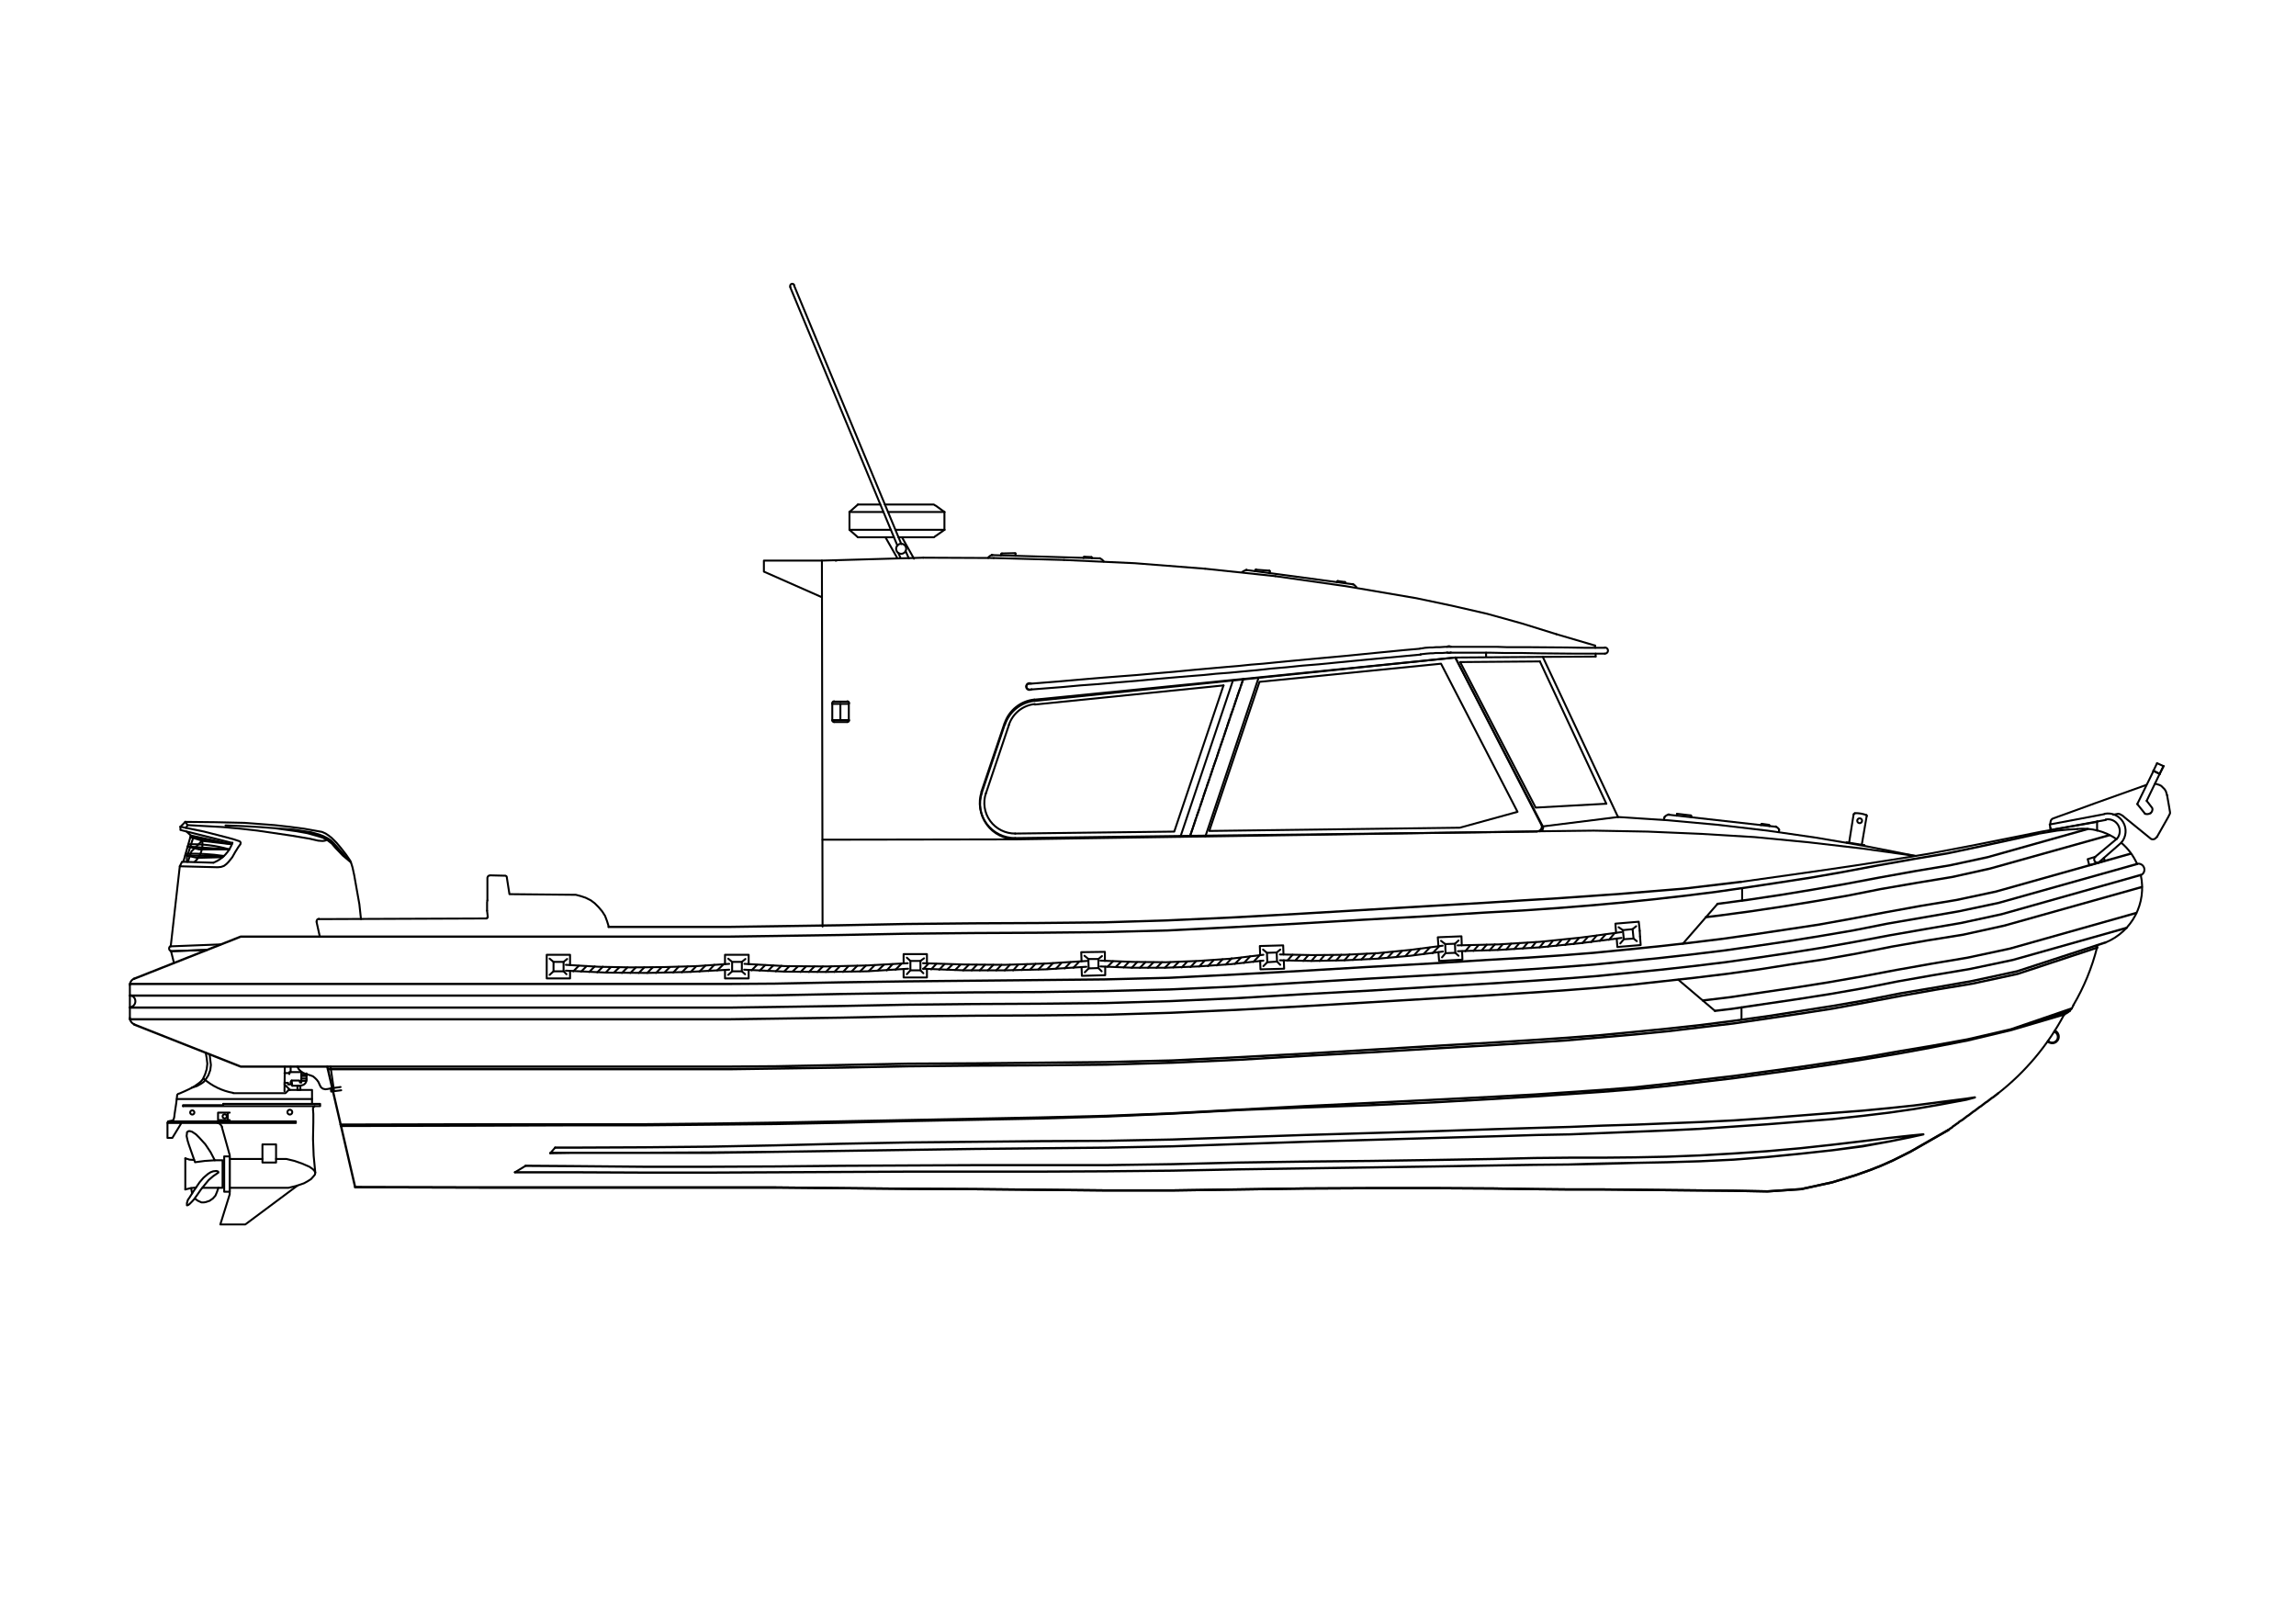 <!--?xml version="1.0" encoding="UTF-8"?-->
<svg viewBox="0 0 850 600" version="1.1" xmlns="http://www.w3.org/2000/svg">
  <defs>
    <style>
      .cls-1 {
        stroke-width: .72px;
      }

      .cls-1, .cls-2 {
        fill: none;
        stroke: #000;
        stroke-linecap: round;
        stroke-linejoin: round;
      }

      .cls-2 {
        stroke-width: .84px;
      }
    </style>
  </defs>
  <!-- Generator: Adobe Illustrator 28.6.0, SVG Export Plug-In . SVG Version: 1.2.0 Build 709)  -->
  <g>
    <g id="Layer_1">
      <g>
        <polyline points="131.48 439.5 177.44 439.62 211.4 439.62 238.16 439.62 262.76 439.62 287.36 439.62 311.84 439.86 336.2 440.1 360.56 440.22 385.04 440.46 409.52 440.7 434 440.7 458.36 440.34 482.84 439.98 507.44 439.86 531.68 439.86 552.92 439.98 568.52 440.22 581.12 440.34 593.6 440.34 605.72 440.46 617.36 440.58 629.36 440.7 641.84 440.82 654.32 441.06 666.8 440.22 678.32 437.7 686.96 435.06 692.36 433.14 696.32 431.58 700.64 429.66 707.36 426.3 721.4 418.26" class="cls-2"></polyline>
        <polyline points="712.04 419.94 707.12 420.42 699.44 421.26 689.6 422.46 678.44 423.78 666.32 425.1 654.2 426.18 641.84 427.02 629.36 427.74 617 428.22 605.12 428.46 592.88 428.58 580.64 428.58 568.16 428.7 552.92 429.06 531.68 429.42 507.56 429.78 483.08 430.02 458.6 430.38 434 430.98 409.4 431.34 385.04 431.34 360.56 431.34 336.08 431.46 311.84 431.58 287.48 431.82 262.88 431.94 238.28 431.94 211.52 431.7 194.6 431.58 211.52 431.7 238.28 431.94 262.88 431.94 287.48 431.82 311.84 431.58 336.08 431.46 360.56 431.34 385.04 431.34 409.4 431.34 434 430.98 458.6 430.38 483.08 430.02 507.56 429.78 531.68 429.42 552.92 429.06 568.16 428.7 580.64 428.58 592.88 428.58 605.12 428.46 617 428.22 629.36 427.74 641.84 427.02 654.2 426.18 666.32 425.1 678.44 423.78 689.6 422.46 699.44 421.26 707.12 420.42 712.04 419.94 707.12 421.02 699.44 422.58 689.6 424.38 678.44 425.82 666.32 427.14 654.2 428.34 641.84 429.3 629.48 429.9 617.36 430.26 605.36 430.5 593.12 430.86 580.76 431.1 568.28 431.22 552.92 431.46 531.68 431.82 507.56 432.18 483.08 432.54 458.6 432.9 434 433.38 409.4 433.62 385.04 433.74 360.44 433.74 336.08 433.74 311.84 433.86 287.72 433.98 263.24 434.1 238.52 434.1 211.64 433.98 190.76 433.98 211.64 433.98 238.52 434.1 263.24 434.1 287.72 433.98 311.84 433.86 336.08 433.74 360.44 433.74 385.04 433.74 409.4 433.62 434 433.38 458.6 432.9 483.08 432.54 507.56 432.18 531.68 431.82 552.92 431.46 568.28 431.22 580.76 431.1 593.12 430.86 605.36 430.5 617.36 430.26 629.48 429.9 641.84 429.3 654.2 428.34 666.32 427.14 678.44 425.82 689.6 424.38 699.44 422.58 707.12 421.02 712.04 419.94 707.12 421.02 699.44 422.58 689.6 424.26 678.44 425.82 666.32 427.14 654.08 428.34 641.84 429.3 629.48 429.9 617.36 430.26 605.24 430.5 592.88 430.74 580.64 431.1 568.16 431.22 552.92 431.46 531.68 431.82 507.56 432.18 483.2 432.54 458.6 432.9 434 433.38 409.4 433.62 384.92 433.74 360.56 433.74 336.2 433.74 311.96 433.86 287.72 433.98 263.24 434.1 238.52 434.1 211.52 433.98 190.64 433.98 211.52 433.98 238.52 434.1 263.24 434.1 287.72 433.98 311.96 433.86 336.2 433.74 360.56 433.74 384.92 433.74 409.4 433.62 434 433.38 458.6 432.9 483.2 432.54 507.56 432.18 531.68 431.82 552.92 431.46 568.16 431.22 580.64 431.1 592.88 430.74 605.24 430.5 617.36 430.26 629.48 429.9 641.84 429.3 654.08 428.34 666.32 427.14 678.44 425.82 689.6 424.26 699.44 422.58 707.12 421.02 712.04 419.94" class="cls-2"></polyline>
        <polyline points="731.12 406.26 728 406.74 717.68 408.06 708.56 409.26 699.44 410.22 689.48 411.18 678.44 412.02 666.32 412.98 654.08 413.94 641.84 414.78 629.6 415.38 617.48 415.86 605.6 416.34 593.48 416.7 581.36 417.18 568.88 417.54 553.28 418.02 531.92 418.74 507.44 419.46 482.96 420.18 458.36 421.02 433.88 421.86 409.52 422.34 385.16 422.46 360.8 422.7 336.2 422.94 311.48 423.42 287 424.02 262.76 424.5 238.16 424.74 211.4 424.86 205.52 424.86 211.4 424.86 238.16 424.74 262.76 424.5 287 424.02 311.48 423.42 336.2 422.94 360.8 422.7 385.16 422.46 409.52 422.34 433.88 421.86 458.36 421.02 482.96 420.18 507.44 419.46 531.92 418.74 553.28 418.02 568.88 417.54 581.36 417.18 593.48 416.7 605.6 416.34 617.48 415.86 629.6 415.38 641.84 414.78 654.08 413.94 666.32 412.98 678.44 412.02 689.48 411.18 699.44 410.22 708.56 409.26 717.68 408.06 728 406.74 731.12 406.26 728 407.1 717.68 409.02 708.56 410.58 699.44 411.9 689.48 413.1 678.44 414.3 666.32 415.26 654.08 416.22 641.84 417.06 629.48 417.9 617.24 418.5 605.24 418.98 593.36 419.46 581.36 419.94 568.88 420.18 553.28 420.66 531.92 421.26 507.44 421.98 482.96 422.7 458.36 423.54 433.88 424.38 409.64 424.86 385.4 425.1 360.8 425.34 336.08 425.7 311.6 426.06 287.24 426.42 263 426.66 238.4 426.78 211.52 426.78 203.72 426.9 211.52 426.78 238.4 426.78 263 426.66 287.24 426.42 311.6 426.06 336.08 425.7 360.8 425.34 385.4 425.1 409.64 424.86 433.88 424.38 458.36 423.54 482.96 422.7 507.44 421.98 531.92 421.26 553.28 420.66 568.88 420.18 581.36 419.94 593.36 419.46 605.24 418.98 617.24 418.5 629.48 417.9 641.84 417.06 654.08 416.22 666.32 415.26 678.44 414.3 689.48 413.1 699.44 411.9 708.56 410.58 717.68 409.02 728 407.1 731.12 406.26 728 407.1 717.68 409.02 708.56 410.58 699.44 411.9 689.48 413.1 678.44 414.3 666.32 415.26 654.2 416.22 641.84 417.06 629.36 417.9 617 418.5 605.12 418.98 593.24 419.46 581.24 419.94 568.88 420.18 553.28 420.66 531.92 421.26 507.44 421.98 482.96 422.7 458.36 423.54 433.88 424.38 409.52 424.86 385.16 425.1 360.68 425.34 336.08 425.7 311.72 426.06 287.24 426.42 262.76 426.78 238.16 426.78 211.4 426.78 203.84 426.78 211.4 426.78 238.16 426.78 262.76 426.78 287.24 426.42 311.72 426.06 336.08 425.7 360.68 425.34 385.16 425.1 409.52 424.86 433.88 424.38 458.36 423.54 482.96 422.7 507.44 421.98 531.92 421.26 553.28 420.66 568.88 420.18 581.24 419.94 593.24 419.46 605.12 418.98 617 418.5 629.36 417.9 641.84 417.06 654.2 416.22 666.32 415.26 678.44 414.3 689.48 413.1 699.44 411.9 708.56 410.58 717.68 409.02 728 407.1 731.12 406.26" class="cls-2"></polyline>
        <polyline points="126.2 416.82 177.56 416.7 211.4 416.58 238.28 416.58 263 416.34 287.36 416.1 311.72 415.62 336.2 415.02 360.68 414.54 385.04 414.06 409.4 413.34 434 412.26 458.6 410.94 483.08 409.98 507.56 409.14 531.56 408.06 552.68 406.86 568.28 405.9 580.76 405.06 592.88 404.22 605 403.26 617.24 402.06 629.48 400.62 641.72 399.18 653.96 397.5 666.2 395.82 678.44 394.02 690.56 392.1 702.8 390.06 715.16 387.78 728.6 385.14 744.68 381.3 764.24 375.54" class="cls-2"></polyline>
        <polyline points="766.28 374.22 744.44 381.06 728.36 384.78 715.04 387.18 702.8 389.22 690.56 391.38 678.44 393.18 666.32 394.98 653.96 396.66 641.72 398.34 629.36 399.78 617.12 401.22 605.12 402.54 592.88 403.5 580.64 404.34 568.28 405.18 552.8 406.02 531.68 407.1 507.44 408.3 482.84 409.5 458.36 410.82 434 412.14 409.64 413.1 385.16 413.7 360.8 414.18 336.32 414.66 311.84 415.14 287.36 415.62 262.88 415.98 238.16 416.22 211.4 416.22 177.56 416.22 126.08 416.34 177.56 416.22 211.4 416.22 238.16 416.22 262.88 415.98 287.36 415.62 311.84 415.14 336.32 414.66 360.8 414.18 385.16 413.7 409.64 413.1 434 412.14 458.36 410.82 482.84 409.5 507.44 408.3 531.68 407.1 552.8 406.02 568.28 405.18 580.64 404.34 592.88 403.5 605.12 402.54 617.12 401.22 629.36 399.78 641.72 398.34 653.96 396.66 666.32 394.98 678.44 393.18 690.56 391.38 702.8 389.22 715.04 387.18 728.36 384.78 744.44 381.06 766.88 373.38" class="cls-2"></polyline>
        <polyline points="121.4 395.82 270.2 395.82 287.48 395.58 311.84 395.22 336.2 394.74 360.68 394.5 385.04 394.38 409.52 394.14 434.12 393.42 458.6 392.34 483.08 390.9 507.44 389.58 531.32 388.14 552.2 386.94 567.56 385.98 580.04 385.14 592.64 384.06 605.12 382.98 617.36 381.78 629.48 380.34 641.72 378.9 653.96 377.1 666.2 375.3 678.56 373.38 690.92 371.1 703.64 368.7 716.48 366.42 730.28 364.14 746.96 360.54 776.36 350.82" class="cls-2"></polyline>
        <polyline points="721.4 418.26 707.36 426.3 700.64 429.66 696.32 431.58 692.36 433.14 686.96 435.06 678.32 437.7 666.8 440.22 654.32 441.06 641.84 440.82 629.36 440.7 617.36 440.58 605.72 440.46 593.6 440.34 581.12 440.34 568.52 440.22 552.92 439.98 531.68 439.86 507.44 439.86 482.84 439.98 458.36 440.34 434 440.7 409.52 440.7 385.04 440.46 360.56 440.22 336.2 440.1 311.84 439.86 287.36 439.62 262.76 439.62 238.16 439.62 211.4 439.62 177.44 439.62 131.48 439.5 121.16 394.86" class="cls-2"></polyline>
        <polyline points="49.64 379.26 89.12 394.86 270.2 394.86 287.36 394.74 311.84 394.26 336.2 393.78 360.68 393.66 385.04 393.42 409.52 393.18 434 392.58 458.6 391.38 483.08 390.06 507.32 388.62 531.32 387.18 552.2 385.98 567.44 385.02 580.04 384.18 592.52 383.22 605 382.02 617.24 380.82 629.36 379.5 641.6 377.94 653.84 376.26 666.08 374.34 678.32 372.42 690.8 370.26 703.52 367.74 716.36 365.58 730.04 363.18 746.72 359.58 779.48 348.9" class="cls-2"></polyline>
        <polyline points="48.08 373.02 270.08 373.02 287.12 372.78 311.48 372.42 335.96 371.94 360.44 371.7 384.8 371.58 409.04 371.34 433.16 370.62 457.52 369.54 481.76 368.1 506.12 366.78 530 365.34 550.88 364.14 566 363.18 578.36 362.34 590.72 361.38 602.96 360.18 614.96 358.98 626.84 357.66 638.72 356.22 650.6 354.54 662.72 352.74 674.72 350.82 686.84 348.66 699.56 346.26 712.64 343.98 725.96 341.7 740.96 338.46 792.44 323.94" class="cls-2"></polyline>
        <polyline points="48.08 377.34 270.08 377.34 287.12 377.1 311.48 376.74 335.96 376.26 360.44 376.02 384.92 375.9 409.16 375.66 433.4 374.94 457.64 373.86 482 372.54 506.36 371.1 530.24 369.66 551.12 368.46 566.36 367.5 578.72 366.66 591.08 365.7 603.32 364.62 615.32 363.3 627.32 361.98 639.2 360.54 651.32 358.86 663.44 356.94 675.44 355.14 687.56 352.98 700.28 350.46 713.36 348.18 726.8 346.02 742.04 342.66 792.92 328.38" class="cls-2"></polyline>
        <polyline points="630.44 370.38 640.4 369.18 652.52 367.38 664.76 365.58 676.88 363.66 689.24 361.5 701.96 359.1 714.8 356.82 728.36 354.54 744.08 351.18 790.88 337.98" class="cls-2"></polyline>
        <polyline points="634.88 374.22 641 373.5 653.12 371.7 665.36 369.9 677.6 367.98 689.96 365.82 702.68 363.3 715.64 361.02 729.2 358.74 745.16 355.38 787.28 343.5" class="cls-2"></polyline>
        <polyline points="48.08 368.58 270.08 368.58 287 368.46 311.36 367.98 335.84 367.62 360.44 367.38 384.8 367.26 409.04 366.9 433.04 366.3 457.28 365.22 481.52 363.78 505.76 362.34 529.76 361.02 550.64 359.82 565.76 358.86 578 358.02 590.36 357.06 602.48 355.86 614.48 354.66 626.24 353.34 638.12 351.9 650 350.22 662.12 348.42 674 346.5 686 344.46 698.72 341.94 711.92 339.66 725.12 337.38 739.88 334.26 791.12 319.86" class="cls-2"></polyline>
        <polyline points="48.08 364.26 270.08 364.26 287 364.14 311.36 363.66 335.84 363.3 360.44 363.06 384.8 362.82 408.92 362.58 432.92 361.98 457.04 360.78 481.28 359.46 505.52 358.02 529.52 356.7 550.28 355.38 565.4 354.54 577.76 353.7 590 352.74 602.12 351.54 614 350.34 625.76 349.02 637.52 347.58 649.4 345.9 661.4 344.1 673.28 342.3 685.28 340.14 698 337.74 711.2 335.34 724.28 333.18 738.92 330.06 788.84 316.02" class="cls-2"></polyline>
        <polyline points="631.52 339.54 636.44 338.94 648.08 337.38 660.08 335.58 671.84 333.66 683.72 331.62 696.44 329.1 709.64 326.82 722.72 324.66 736.76 321.54 780.92 309.18" class="cls-2"></polyline>
        <polyline points="635.84 334.62 647.48 333.06 659.48 331.26 671.12 329.34 682.88 327.3 695.6 324.9 708.92 322.5 721.88 320.34 735.8 317.34 772.88 306.9" class="cls-2"></polyline>
        <polyline points="49.64 362.34 89.12 346.74 269.96 346.74 286.76 346.5 311 346.14 335.6 345.66 360.2 345.42 384.68 345.3 408.56 345.06 432.2 344.46 456.08 343.26 480.32 341.94 504.56 340.5 528.44 339.18 549.32 337.86 564.32 337.02 576.44 336.18 588.44 335.22 600.44 334.14 612.08 332.94 623.72 331.62 635.24 330.18 646.88 328.5 658.76 326.7 670.4 324.9 682.04 322.86 694.76 320.46 708.2 318.06 721.04 315.9 734.12 313.14 754.4 308.7" class="cls-2"></polyline>
        <polyline points="225.32 343.14 269.96 343.14 286.64 342.9 310.88 342.54 335.48 342.06 360.2 341.82 384.56 341.7 408.44 341.46 432.08 340.74 455.96 339.66 480.08 338.34 504.32 336.9 528.32 335.46 549.08 334.26 564.08 333.3 576.2 332.58 588.2 331.74 600.08 330.9 611.72 329.94 623.36 328.98 644.6 326.46" class="cls-2"></polyline>
        <polyline points="721.4 418.26 721.4 418.26 722 417.78 722.6 417.42 723.08 416.94 723.68 416.58 724.28 416.1 724.88 415.74 725.36 415.26 725.96 414.9 726.56 414.54 727.16 414.06 727.64 413.7 728.24 413.22 728.84 412.86 729.44 412.38 729.92 412.02 730.52 411.54 731.12 411.18 731.72 410.7 732.2 410.34 732.8 409.86 733.4 409.5 734 409.02 734.48 408.66 735.08 408.18 735.68 407.82 736.28 407.34 736.76 406.98 737.36 406.5 737.96 406.14 738.56 405.66 739.04 405.3 739.64 404.82" class="cls-2"></polyline>
        <path d="M739.66,404.81c10.15-7.93,18.52-17.92,24.56-29.3" class="cls-1"></path>
        <polyline points="776.36 350.82 776.36 350.7 776.36 350.58 776.36 350.46 776.36 350.34 776.36 350.22 776.36 350.1 776.36 349.98" class="cls-2"></polyline>
        <path d="M779.57,348.89c9.79-4.08,15.25-14.6,12.96-24.96" class="cls-1"></path>
        <path d="M791.16,319.8c-1.34-3.01-3.34-5.69-5.85-7.82" class="cls-1"></path>
        <path d="M783.57,310.65c-4.24-2.92-9.38-4.26-14.5-3.77" class="cls-1"></path>
        <path d="M792.52,324.01c1.07-.45,1.61-1.64,1.25-2.74-.36-1.1-1.51-1.74-2.63-1.46" class="cls-1"></path>
        <polyline points="754.4 308.7 761.6 307.5 765.32 307.14 769.04 306.9" class="cls-1"></polyline>
        <path d="M49.71,362.28c-.98.39-1.63,1.34-1.63,2.4" class="cls-1"></path>
        <path d="M48.09,372.89c1.13-.1,2.01-1.03,2.03-2.17s-.82-2.11-1.94-2.25" class="cls-1"></path>
        <path d="M48.08,376.8c0,1.06.65,2.01,1.63,2.4" class="cls-1"></path>
        <line y2="364.74" x2="48.08" y1="376.86" x1="48.08" class="cls-1"></line>
        <path d="M776.47,304.06v-.02" class="cls-1"></path>
        <polyline points="644.6 326.46 672.56 322.5 686.48 320.46 700.4 318.3 714.32 316.02 728.24 313.38 755.84 307.86 776.36 304.26" class="cls-1"></polyline>
        <line y2="307.5" x2="776.36" y1="304.14" x1="776.36" class="cls-1"></line>
        <line y2="307.38" x2="759.2" y1="306.42" x1="759.08" class="cls-1"></line>
        <line y2="431.58" x2="194.6" y1="433.98" x1="190.64" class="cls-1"></line>
        <line y2="424.86" x2="205.52" y1="426.9" x1="203.72" class="cls-1"></line>
        <path d="M764.29,375.49c1.53-.61,2.73-1.84,3.31-3.39" class="cls-1"></path>
        <path d="M767.61,372.06c3.91-6.64,6.85-13.81,8.73-21.28" class="cls-1"></path>
        <path d="M758.24,385.35c.6.61,1.51.8,2.3.47s1.3-1.11,1.29-1.96c0-.86-.54-1.62-1.34-1.93" class="cls-1"></path>
        <path d="M758.08,385.58c.72.65,1.75.82,2.64.44s1.47-1.26,1.47-2.24-.56-1.86-1.44-2.26" class="cls-1"></path>
        <polyline points="466.52 355.74 466.64 358.86 475.4 358.62 475.28 355.5" class="cls-1"></polyline>
        <polyline points="475.16 353.34 475.04 349.98 466.4 350.22 466.52 353.58" class="cls-1"></polyline>
        <polyline points="469.04 352.74 472.64 352.62 472.76 355.98 469.16 356.22 469.04 352.74" class="cls-1"></polyline>
        <polyline points="209.48 357.18 221.6 357.9 233.72 358.14 245.84 358.02 257.96 357.66 269.96 356.82" class="cls-1"></polyline>
        <polyline points="209.48 359.34 224.6 360.06 239.72 360.18 254.84 359.82 269.96 358.98" class="cls-1"></polyline>
        <line y2="357.54" x2="214.28" y1="359.58" x1="212.24" class="cls-1"></line>
        <line y2="357.66" x2="217.16" y1="359.7" x1="215.12" class="cls-1"></line>
        <line y2="357.78" x2="220.16" y1="359.82" x1="218.12" class="cls-1"></line>
        <line y2="357.9" x2="223.16" y1="359.94" x1="221.12" class="cls-1"></line>
        <line y2="358.02" x2="226.16" y1="360.06" x1="224.24" class="cls-1"></line>
        <line y2="358.14" x2="229.28" y1="360.06" x1="227.24" class="cls-1"></line>
        <line y2="358.14" x2="232.28" y1="360.18" x1="230.24" class="cls-1"></line>
        <line y2="358.14" x2="235.4" y1="360.18" x1="233.36" class="cls-1"></line>
        <line y2="358.14" x2="238.52" y1="360.18" x1="236.48" class="cls-1"></line>
        <line y2="358.14" x2="241.64" y1="360.18" x1="239.6" class="cls-1"></line>
        <line y2="358.14" x2="244.88" y1="360.18" x1="242.84" class="cls-1"></line>
        <line y2="358.02" x2="248" y1="360.06" x1="245.96" class="cls-1"></line>
        <line y2="357.9" x2="251.24" y1="360.06" x1="249.2" class="cls-1"></line>
        <line y2="357.78" x2="254.6" y1="359.94" x1="252.44" class="cls-1"></line>
        <line y2="357.66" x2="257.84" y1="359.82" x1="255.68" class="cls-1"></line>
        <line y2="357.42" x2="261.2" y1="359.7" x1="258.92" class="cls-1"></line>
        <line y2="357.18" x2="264.44" y1="359.46" x1="262.28" class="cls-1"></line>
        <line y2="356.94" x2="267.92" y1="359.22" x1="265.52" class="cls-1"></line>
        <polyline points="211.04 357.18 211.04 353.46 202.4 353.46 202.4 362.22 211.04 362.22 211.04 359.46" class="cls-1"></polyline>
        <line y2="355.02" x2="209.96" y1="356.1" x1="208.64" class="cls-1"></line>
        <line y2="354.9" x2="203.48" y1="356.1" x1="204.92" class="cls-1"></line>
        <line y2="360.66" x2="209.72" y1="359.58" x1="208.64" class="cls-1"></line>
        <line y2="360.9" x2="203.48" y1="359.58" x1="204.92" class="cls-1"></line>
        <polyline points="204.92 356.1 208.64 356.1 208.64 359.58 204.92 359.58 204.92 356.1" class="cls-1"></polyline>
        <polyline points="341.72 358.62 356.84 359.22 371.96 359.22 387.08 358.86 402.2 357.9" class="cls-1"></polyline>
        <line y2="356.7" x2="343.76" y1="358.74" x1="341.84" class="cls-1"></line>
        <line y2="356.82" x2="346.64" y1="358.86" x1="344.72" class="cls-1"></line>
        <line y2="356.94" x2="349.64" y1="358.98" x1="347.72" class="cls-1"></line>
        <line y2="357.06" x2="352.64" y1="358.98" x1="350.6" class="cls-1"></line>
        <line y2="357.06" x2="355.64" y1="359.1" x1="353.6" class="cls-1"></line>
        <line y2="357.18" x2="358.64" y1="359.22" x1="356.6" class="cls-1"></line>
        <line y2="357.18" x2="361.64" y1="359.22" x1="359.72" class="cls-1"></line>
        <line y2="357.18" x2="364.64" y1="359.22" x1="362.72" class="cls-1"></line>
        <line y2="357.18" x2="367.76" y1="359.22" x1="365.72" class="cls-1"></line>
        <line y2="357.18" x2="370.76" y1="359.22" x1="368.84" class="cls-1"></line>
        <line y2="357.18" x2="373.88" y1="359.22" x1="371.96" class="cls-1"></line>
        <line y2="357.06" x2="377" y1="359.22" x1="375.08" class="cls-1"></line>
        <line y2="356.94" x2="380.24" y1="359.1" x1="378.2" class="cls-1"></line>
        <line y2="356.82" x2="383.36" y1="358.98" x1="381.32" class="cls-1"></line>
        <line y2="356.7" x2="386.6" y1="358.86" x1="384.44" class="cls-1"></line>
        <line y2="356.58" x2="389.84" y1="358.74" x1="387.68" class="cls-1"></line>
        <line y2="356.34" x2="393.08" y1="358.62" x1="390.92" class="cls-1"></line>
        <line y2="356.22" x2="396.32" y1="358.5" x1="394.16" class="cls-1"></line>
        <line y2="355.98" x2="399.56" y1="358.26" x1="397.4" class="cls-1"></line>
        <polyline points="341.72 356.58 356.96 357.06 372.08 357.18 387.32 356.7 402.44 355.74" class="cls-1"></polyline>
        <line y2="354.54" x2="335.72" y1="355.74" x1="337.04" class="cls-1"></line>
        <line y2="354.78" x2="342.08" y1="355.74" x1="340.76" class="cls-1"></line>
        <polyline points="334.52 358.74 334.52 361.86 343.16 361.86 343.16 358.74" class="cls-1"></polyline>
        <line y2="360.66" x2="335.72" y1="359.22" x1="337.04" class="cls-1"></line>
        <line y2="360.3" x2="341.84" y1="359.22" x1="340.76" class="cls-1"></line>
        <polyline points="343.16 356.58 343.16 353.22 334.52 353.22 334.52 356.58" class="cls-1"></polyline>
        <polyline points="337.04 355.74 340.76 355.74 340.76 359.22 337.04 359.22 337.04 355.74" class="cls-1"></polyline>
        <line y2="360.66" x2="275.84" y1="359.58" x1="274.64" class="cls-1"></line>
        <line y2="355.02" x2="275.96" y1="356.1" x1="274.64" class="cls-1"></line>
        <line y2="360.9" x2="269.6" y1="359.58" x1="271.04" class="cls-1"></line>
        <polyline points="271.04 356.1 271.04 359.58 274.64 359.58 274.64 356.1 271.04 356.1 269.6 354.9" class="cls-1"></polyline>
        <polyline points="277.16 356.94 277.16 353.46 268.4 353.46 268.4 356.94" class="cls-1"></polyline>
        <polyline points="268.4 359.1 268.4 362.22 277.16 362.22 277.16 359.1" class="cls-1"></polyline>
        <polyline points="275.6 356.82 290.72 357.66 305.84 357.78 320.96 357.42 336.08 356.58" class="cls-1"></polyline>
        <line y2="357.18" x2="280.28" y1="359.22" x1="278.24" class="cls-1"></line>
        <line y2="357.3" x2="283.28" y1="359.34" x1="281.24" class="cls-1"></line>
        <line y2="357.42" x2="286.28" y1="359.46" x1="284.24" class="cls-1"></line>
        <line y2="357.54" x2="289.28" y1="359.58" x1="287.24" class="cls-1"></line>
        <line y2="357.66" x2="292.28" y1="359.7" x1="290.24" class="cls-1"></line>
        <line y2="357.78" x2="295.4" y1="359.7" x1="293.36" class="cls-1"></line>
        <line y2="357.78" x2="298.4" y1="359.82" x1="296.36" class="cls-1"></line>
        <line y2="357.78" x2="301.52" y1="359.82" x1="299.48" class="cls-1"></line>
        <line y2="357.78" x2="304.64" y1="359.82" x1="302.6" class="cls-1"></line>
        <line y2="357.78" x2="307.76" y1="359.82" x1="305.72" class="cls-1"></line>
        <line y2="357.78" x2="310.88" y1="359.82" x1="308.84" class="cls-1"></line>
        <line y2="357.66" x2="314.12" y1="359.82" x1="312.08" class="cls-1"></line>
        <line y2="357.54" x2="317.36" y1="359.7" x1="315.2" class="cls-1"></line>
        <line y2="357.42" x2="320.6" y1="359.58" x1="318.44" class="cls-1"></line>
        <line y2="357.3" x2="323.84" y1="359.46" x1="321.68" class="cls-1"></line>
        <line y2="357.18" x2="327.2" y1="359.34" x1="324.92" class="cls-1"></line>
        <line y2="356.94" x2="330.44" y1="359.22" x1="328.28" class="cls-1"></line>
        <line y2="356.7" x2="333.8" y1="358.98" x1="331.52" class="cls-1"></line>
        <polyline points="275.48 358.98 290.72 359.7 305.84 359.82 320.96 359.58 336.2 358.62" class="cls-1"></polyline>
        <line y2="351.54" x2="467.6" y1="352.74" x1="469.04" class="cls-1"></line>
        <line y2="357.66" x2="467.72" y1="356.22" x1="469.16" class="cls-1"></line>
        <line y2="353.82" x2="401.48" y1="355.02" x1="402.92" class="cls-1"></line>
        <line y2="353.94" x2="407.96" y1="355.02" x1="406.64" class="cls-1"></line>
        <polyline points="400.4 358.02 400.52 361.26 409.16 361.02 409.16 357.9" class="cls-1"></polyline>
        <line y2="359.94" x2="401.6" y1="358.5" x1="403.04" class="cls-1"></line>
        <line y2="359.58" x2="407.84" y1="358.38" x1="406.64" class="cls-1"></line>
        <polyline points="409.04 355.74 409.04 352.38 400.28 352.5 400.4 355.86" class="cls-1"></polyline>
        <polyline points="402.92 355.02 406.64 355.02 406.64 358.38 403.04 358.5 402.92 355.02" class="cls-1"></polyline>
        <polyline points="407.36 355.62 419.48 356.1 431.6 356.22 443.6 355.74 455.72 354.9 467.72 353.46" class="cls-1"></polyline>
        <line y2="355.86" x2="412.04" y1="357.9" x1="410" class="cls-1"></line>
        <line y2="355.98" x2="415.04" y1="358.02" x1="413" class="cls-1"></line>
        <line y2="356.1" x2="417.92" y1="358.14" x1="416" class="cls-1"></line>
        <line y2="356.22" x2="420.92" y1="358.26" x1="419" class="cls-1"></line>
        <line y2="356.22" x2="424.04" y1="358.26" x1="422" class="cls-1"></line>
        <line y2="356.22" x2="427.04" y1="358.26" x1="425" class="cls-1"></line>
        <line y2="356.22" x2="430.16" y1="358.26" x1="428.12" class="cls-1"></line>
        <line y2="356.22" x2="433.28" y1="358.26" x1="431.24" class="cls-1"></line>
        <line y2="356.1" x2="436.4" y1="358.14" x1="434.36" class="cls-1"></line>
        <line y2="355.98" x2="439.52" y1="358.14" x1="437.48" class="cls-1"></line>
        <line y2="355.86" x2="442.76" y1="358.02" x1="440.72" class="cls-1"></line>
        <line y2="355.62" x2="446" y1="357.78" x1="443.96" class="cls-1"></line>
        <line y2="355.38" x2="449.36" y1="357.66" x1="447.2" class="cls-1"></line>
        <line y2="355.14" x2="452.6" y1="357.42" x1="450.44" class="cls-1"></line>
        <line y2="354.78" x2="455.96" y1="357.06" x1="453.8" class="cls-1"></line>
        <line y2="354.54" x2="459.44" y1="356.82" x1="457.16" class="cls-1"></line>
        <line y2="354.06" x2="462.8" y1="356.46" x1="460.52" class="cls-1"></line>
        <line y2="353.7" x2="466.28" y1="356.1" x1="464" class="cls-1"></line>
        <polyline points="407.36 357.78 419.36 358.26 431.48 358.26 443.6 357.78 455.72 356.94 467.72 355.62" class="cls-1"></polyline>
        <polyline points="539.72 352.14 554.96 351.66 570.2 350.7 585.32 349.14 600.32 347.22" class="cls-1"></polyline>
        <polyline points="539.6 349.98 554.84 349.62 570.08 348.66 585.2 347.1 600.32 345.06" class="cls-1"></polyline>
        <line y2="349.86" x2="544.4" y1="352.14" x1="542.48" class="cls-1"></line>
        <line y2="349.86" x2="547.4" y1="352.02" x1="545.48" class="cls-1"></line>
        <line y2="349.74" x2="550.4" y1="351.9" x1="548.48" class="cls-1"></line>
        <line y2="349.62" x2="553.4" y1="351.78" x1="551.48" class="cls-1"></line>
        <line y2="349.5" x2="556.4" y1="351.66" x1="554.48" class="cls-1"></line>
        <line y2="349.38" x2="559.4" y1="351.54" x1="557.6" class="cls-1"></line>
        <line y2="349.14" x2="562.52" y1="351.3" x1="560.6" class="cls-1"></line>
        <line y2="349.02" x2="565.52" y1="351.18" x1="563.72" class="cls-1"></line>
        <line y2="348.78" x2="568.64" y1="350.94" x1="566.84" class="cls-1"></line>
        <line y2="348.54" x2="571.76" y1="350.7" x1="569.96" class="cls-1"></line>
        <line y2="348.18" x2="575" y1="350.46" x1="573.08" class="cls-1"></line>
        <line y2="347.94" x2="578.12" y1="350.1" x1="576.2" class="cls-1"></line>
        <line y2="347.58" x2="581.36" y1="349.86" x1="579.44" class="cls-1"></line>
        <line y2="347.22" x2="584.6" y1="349.5" x1="582.56" class="cls-1"></line>
        <line y2="346.86" x2="587.84" y1="349.14" x1="585.8" class="cls-1"></line>
        <line y2="346.38" x2="591.08" y1="348.78" x1="589.04" class="cls-1"></line>
        <line y2="346.02" x2="594.32" y1="348.3" x1="592.28" class="cls-1"></line>
        <line y2="345.54" x2="597.68" y1="347.94" x1="595.64" class="cls-1"></line>
        <line y2="348.3" x2="533.48" y1="349.5" x1="535.04" class="cls-1"></line>
        <line y2="348.18" x2="539.96" y1="349.38" x1="538.64" class="cls-1"></line>
        <polyline points="532.52 352.5 532.76 355.74 541.4 355.26 541.28 352.14" class="cls-1"></polyline>
        <line y2="354.42" x2="533.84" y1="352.86" x1="535.16" class="cls-1"></line>
        <line y2="353.82" x2="539.96" y1="352.74" x1="538.76" class="cls-1"></line>
        <polyline points="541.16 349.98 541.04 346.62 532.28 346.98 532.52 350.34" class="cls-1"></polyline>
        <polyline points="535.04 349.5 538.64 349.38 538.76 352.74 535.16 352.86 535.04 349.5" class="cls-1"></polyline>
        <line y2="351.54" x2="473.96" y1="352.62" x1="472.64" class="cls-1"></line>
        <line y2="357.18" x2="473.96" y1="355.98" x1="472.76" class="cls-1"></line>
        <polyline points="473.84 355.5 485.84 355.74 497.96 355.5 510.08 354.9 522.2 353.82 534.2 352.26" class="cls-1"></polyline>
        <polyline points="473.84 353.34 485.84 353.58 497.96 353.46 510.08 352.86 522.08 351.66 534.08 350.1" class="cls-1"></polyline>
        <line y2="353.46" x2="478.52" y1="355.62" x1="476.6" class="cls-1"></line>
        <line y2="353.58" x2="481.4" y1="355.62" x1="479.48" class="cls-1"></line>
        <line y2="353.58" x2="484.4" y1="355.74" x1="482.48" class="cls-1"></line>
        <line y2="353.58" x2="487.4" y1="355.74" x1="485.48" class="cls-1"></line>
        <line y2="353.58" x2="490.4" y1="355.74" x1="488.48" class="cls-1"></line>
        <line y2="353.58" x2="493.52" y1="355.62" x1="491.48" class="cls-1"></line>
        <line y2="353.46" x2="496.52" y1="355.62" x1="494.6" class="cls-1"></line>
        <line y2="353.34" x2="499.64" y1="355.5" x1="497.72" class="cls-1"></line>
        <line y2="353.22" x2="502.88" y1="355.38" x1="500.84" class="cls-1"></line>
        <line y2="353.1" x2="506" y1="355.26" x1="503.96" class="cls-1"></line>
        <line y2="352.86" x2="509.24" y1="355.02" x1="507.2" class="cls-1"></line>
        <line y2="352.62" x2="512.48" y1="354.78" x1="510.44" class="cls-1"></line>
        <line y2="352.38" x2="515.72" y1="354.54" x1="513.68" class="cls-1"></line>
        <line y2="352.02" x2="519.08" y1="354.3" x1="516.92" class="cls-1"></line>
        <line y2="351.66" x2="522.44" y1="353.94" x1="520.28" class="cls-1"></line>
        <line y2="351.18" x2="525.8" y1="353.58" x1="523.52" class="cls-1"></line>
        <line y2="350.82" x2="529.28" y1="353.22" x1="527" class="cls-1"></line>
        <line y2="350.34" x2="532.76" y1="352.86" x1="530.36" class="cls-1"></line>
        <line y2="346.74" x2="607.16" y1="344.58" x1="607.04" class="cls-1"></line>
        <line y2="343.26" x2="599.24" y1="344.34" x1="600.8" class="cls-1"></line>
        <line y2="342.9" x2="605.72" y1="343.98" x1="604.4" class="cls-1"></line>
        <polyline points="598.52 347.46 598.76 350.58 607.4 349.86 607.16 346.74" class="cls-1"></polyline>
        <line y2="349.26" x2="599.84" y1="347.7" x1="601.16" class="cls-1"></line>
        <line y2="348.42" x2="605.96" y1="347.46" x1="604.76" class="cls-1"></line>
        <polyline points="607.04 344.58 606.68 341.22 598.04 341.94 598.28 345.3" class="cls-1"></polyline>
        <polyline points="600.8 344.34 604.4 343.98 604.76 347.46 601.16 347.7 600.8 344.34" class="cls-1"></polyline>
        <line y2="333.42" x2="644.96" y1="328.86" x1="644.96" class="cls-1"></line>
        <line y2="377.46" x2="644.72" y1="372.9" x1="644.72" class="cls-1"></line>
        <line y2="349.38" x2="623" y1="334.62" x1="635.84" class="cls-1"></line>
        <line y2="362.7" x2="621.32" y1="374.22" x1="634.88" class="cls-1"></line>
        <line y2="282.54" x2="798.56" y1="285.3" x1="797.24" class="cls-1"></line>
        <polyline points="799.52 286.5 800.96 283.62 800.72 283.98" class="cls-1"></polyline>
        <line y2="285.3" x2="797.24" y1="285.42" x1="797.24" class="cls-1"></line>
        <line y2="286.5" x2="799.52" y1="286.5" x1="799.52" class="cls-1"></line>
        <polyline points="794.12 301.26 794.6 301.38 795.08 301.38 795.68 301.26 796.16 301.02" class="cls-1"></polyline>
        <line y2="286.5" x2="799.52" y1="296.46" x1="794.72" class="cls-1"></line>
        <line y2="297.66" x2="791.24" y1="285.42" x1="797.24" class="cls-1"></line>
        <line y2="282.54" x2="798.56" y1="283.62" x1="800.96" class="cls-1"></line>
        <polyline points="797.24 285.42 797.24 285.3 799.52 286.5 800.96 283.62" class="cls-1"></polyline>
        <line y2="286.5" x2="799.52" y1="286.5" x1="799.52" class="cls-1"></line>
        <polyline points="796.16 301.02 796.52 300.66 796.76 300.18 796.88 299.58 796.76 299.1 794.72 296.46" class="cls-1"></polyline>
        <line y2="285.42" x2="797.24" y1="286.5" x1="799.52" class="cls-1"></line>
        <polyline points="798.56 309.78 802.64 302.58 803.12 301.62 803.36 301.14 803.36 300.66 803 298.5 802.28 294.42" class="cls-1"></polyline>
        <line y2="301.26" x2="794.12" y1="297.66" x1="791.24" class="cls-1"></line>
        <polyline points="802.28 294.42 801.8 292.86 801.32 292.14 800.72 291.54 800.12 290.94 799.4 290.58 797.84 290.1" class="cls-1"></polyline>
        <polyline points="782.36 301.62 783.56 301.38 784.16 301.26 784.76 301.38 785.84 301.98 786.8 302.82 790.64 305.94 794.48 309.06 796.4 310.62 797 310.74 797.6 310.62 798.08 310.26 798.56 309.78" class="cls-1"></polyline>
        <polyline points="794.6 290.58 776.12 297.18 766.88 300.54 762.2 302.22 759.92 303.06 759.44 303.42 759.2 303.9 759.08 304.5 759.08 305.1" class="cls-1"></polyline>
        <polyline points="775.64 317.22 772.88 318.06 773.48 320.34 779.24 318.66 778.88 317.58" class="cls-1"></polyline>
        <line y2="303.54" x2="779.6" y1="307.26" x1="759.2" class="cls-1"></line>
        <line y2="301.38" x2="779.12" y1="305.22" x1="758.84" class="cls-1"></line>
        <line y2="317.22" x2="775.64" y1="310.5" x1="783.68" class="cls-1"></line>
        <line y2="319.38" x2="776.84" y1="311.94" x1="785.36" class="cls-1"></line>
        <path d="M783.76,310.46c1.17-1.42,1.33-3.42.39-5.01s-2.77-2.42-4.58-2.08" class="cls-1"></path>
        <path d="M785.43,311.84c1.75-2.12,1.98-5.11.58-7.48-1.4-2.37-4.13-3.61-6.83-3.1" class="cls-1"></path>
        <path d="M775.68,317.2c-.43.4-.52,1.03-.24,1.54s.88.75,1.44.6" class="cls-1"></path>
        <line y2="307.26" x2="759.2" y1="305.22" x1="758.84" class="cls-1"></line>
        <line y2="266.7" x2="314.24" y1="260.34" x1="314.24" class="cls-1"></line>
        <path d="M314.36,260.28c0-.36-.3-.66-.66-.66" class="cls-1"></path>
        <path d="M313.7,267.3c.36,0,.66-.3.66-.66" class="cls-1"></path>
        <line y2="266.58" x2="311.12" y1="260.58" x1="311.12" class="cls-1"></line>
        <line y2="260.34" x2="308.12" y1="266.7" x1="308.12" class="cls-1"></line>
        <path d="M308.78,259.62c-.36,0-.66.3-.66.66" class="cls-1"></path>
        <path d="M308.12,266.64c0,.36.3.66.66.66" class="cls-1"></path>
        <line y2="260.58" x2="314.24" y1="260.58" x1="308.12" class="cls-1"></line>
        <line y2="266.58" x2="308.12" y1="266.58" x1="314.24" class="cls-1"></line>
        <line y2="259.74" x2="313.64" y1="259.74" x1="308.72" class="cls-1"></line>
        <line y2="267.3" x2="308.72" y1="267.3" x1="313.64" class="cls-1"></line>
        <polyline points="349.64 196.14 349.64 196.14 349.64 189.54" class="cls-1"></polyline>
        <polyline points="314.48 189.54 314.48 189.54 317.6 186.78" class="cls-1"></polyline>
        <polyline points="317.6 198.9 314.48 196.14 314.48 189.54" class="cls-1"></polyline>
        <line y2="210.54" x2="446.12" y1="213.3" x1="472.16" class="cls-1"></line>
        <line y2="206.46" x2="341.84" y1="206.58" x1="367.88" class="cls-1"></line>
        <polyline points="304.28 207.54 282.8 207.54 282.8 211.62 304.28 221.1" class="cls-1"></polyline>
        <line y2="207.54" x2="309.32" y1="207.54" x1="309.68" class="cls-1"></line>
        <polyline points="446.12 210.54 420.08 208.5 393.92 207.3" class="cls-1"></polyline>
        <polyline points="709.04 316.86 689.24 314.1 669.56 311.82 649.64 309.9 629.84 308.7 609.92 307.86 590 307.5 570.08 307.74" class="cls-1"></polyline>
        <polyline points="576.2 234.78 563.48 230.82 550.52 227.22 537.44 224.22 524.36 221.46 498.32 217.02 472.16 213.3" class="cls-1"></polyline>
        <polyline points="709.04 316.86 690.8 313.26 672.56 310.14 654.32 307.5 635.84 305.34 617.48 303.66 599 302.46" class="cls-1"></polyline>
        <line y2="306.06" x2="657.32" y1="301.62" x1="617.84" class="cls-1"></line>
        <line y2="307.98" x2="658.52" y1="307.38" x1="658.64" class="cls-1"></line>
        <path d="M658.65,307.11c-.28-.49-.72-.87-1.24-1.09" class="cls-1"></path>
        <line y2="306.06" x2="657.32" y1="306.06" x1="657.32" class="cls-1"></line>
        <path d="M657.38,305.96s-.05-.02-.08-.02" class="cls-1"></path>
        <path d="M658.64,307.37c.01-.09,0-.18-.05-.26" class="cls-1"></path>
        <line y2="301.98" x2="620.72" y1="301.26" x1="620.84" class="cls-1"></line>
        <line y2="302.58" x2="626.12" y1="302.1" x1="626.12" class="cls-1"></line>
        <line y2="301.86" x2="625.88" y1="301.26" x1="620.84" class="cls-1"></line>
        <path d="M626.12,302.06c.01-.1-.06-.18-.15-.2" class="cls-1"></path>
        <line y2="304.98" x2="652.28" y1="305.34" x1="654.8" class="cls-1"></line>
        <line y2="305.82" x2="655.04" y1="305.58" x1="655.04" class="cls-1"></line>
        <path d="M655.04,305.54c.01-.1-.06-.19-.16-.2" class="cls-1"></path>
        <line y2="305.46" x2="651.92" y1="305.22" x1="652.04" class="cls-1"></line>
        <line y2="303.3" x2="616.04" y1="302.7" x1="616.16" class="cls-1"></line>
        <path d="M616.04,303.19c0,.06,0,.11.01.17" class="cls-1"></path>
        <line y2="301.62" x2="617.84" y1="301.62" x1="617.72" class="cls-1"></line>
        <path d="M617.81,301.5h-.08" class="cls-1"></path>
        <path d="M616.27,302.35c-.06.07-.1.15-.11.24" class="cls-1"></path>
        <path d="M617.82,301.54c-.56.1-1.07.37-1.45.79" class="cls-1"></path>
        <path d="M652.24,304.98c-.1-.01-.19.06-.2.16" class="cls-1"></path>
        <line y2="205.5" x2="367.28" y1="206.7" x1="407" class="cls-1"></line>
        <path d="M370.94,204.9c-.1,0-.17.08-.18.17" class="cls-1"></path>
        <path d="M376.04,204.97s-.02-.1-.05-.13c-.03-.04-.08-.05-.13-.05" class="cls-1"></path>
        <line y2="204.9" x2="370.76" y1="204.78" x1="375.68" class="cls-1"></line>
        <line y2="205.62" x2="370.52" y1="205.14" x1="370.64" class="cls-1"></line>
        <line y2="205.74" x2="375.92" y1="205.02" x1="375.92" class="cls-1"></line>
        <path d="M365.93,206.38s-.07.11-.08.17" class="cls-1"></path>
        <path d="M367.35,205.38h-.08" class="cls-1"></path>
        <line y2="205.5" x2="367.28" y1="205.5" x1="367.28" class="cls-1"></line>
        <path d="M367.3,205.46c-.55.14-1.03.46-1.38.9" class="cls-1"></path>
        <line y2="206.22" x2="404" y1="206.1" x1="401.36" class="cls-1"></line>
        <path d="M401.43,206.1c-.1,0-.18.07-.19.17" class="cls-1"></path>
        <line y2="206.58" x2="401.12" y1="206.34" x1="401.12" class="cls-1"></line>
        <path d="M404.24,206.41c0-.1-.07-.18-.17-.19" class="cls-1"></path>
        <path d="M408.46,207.69c-.32-.46-.79-.81-1.33-.99" class="cls-1"></path>
        <path d="M408.55,207.87c-.01-.06-.03-.11-.07-.15" class="cls-1"></path>
        <path d="M407.15,206.71s-.05,0-.08,0" class="cls-1"></path>
        <line y2="206.7" x2="407" y1="206.7" x1="407.12" class="cls-1"></line>
        <line y2="206.7" x2="404.24" y1="206.46" x1="404.24" class="cls-1"></line>
        <line y2="207.3" x2="393.92" y1="206.58" x1="367.88" class="cls-1"></line>
        <line y2="211.02" x2="461.48" y1="216.3" x1="500.84" class="cls-1"></line>
        <path d="M465.04,210.78c-.1,0-.18.06-.19.16" class="cls-1"></path>
        <path d="M470.12,211.46s0-.1-.04-.14c-.03-.04-.08-.06-.12-.07" class="cls-1"></path>
        <line y2="210.9" x2="464.96" y1="211.26" x1="469.88" class="cls-1"></line>
        <line y2="211.5" x2="464.6" y1="211.02" x1="464.72" class="cls-1"></line>
        <line y2="212.22" x2="470" y1="211.5" x1="470.12" class="cls-1"></line>
        <path d="M459.92,211.75s-.04.05-.06.07" class="cls-1"></path>
        <path d="M461.46,211.02h-.08" class="cls-1"></path>
        <line y2="211.02" x2="461.48" y1="211.02" x1="461.36" class="cls-1"></line>
        <path d="M461.39,211.05c-.56.08-1.07.35-1.47.76" class="cls-1"></path>
        <line y2="215.46" x2="497.84" y1="215.1" x1="495.2" class="cls-1"></line>
        <path d="M495.28,215.1c-.1,0-.19.06-.2.15" class="cls-1"></path>
        <line y2="215.58" x2="494.96" y1="215.34" x1="494.96" class="cls-1"></line>
        <path d="M498.08,215.66c.01-.1-.06-.19-.15-.2" class="cls-1"></path>
        <path d="M502.08,217.39c-.27-.49-.7-.89-1.22-1.11" class="cls-1"></path>
        <path d="M502.15,217.49s-.02-.09-.05-.13" class="cls-1"></path>
        <path d="M500.9,216.21s-.05-.02-.08-.02" class="cls-1"></path>
        <line y2="216.3" x2="500.84" y1="216.3" x1="500.84" class="cls-1"></line>
        <line y2="215.94" x2="498.08" y1="215.7" x1="498.08" class="cls-1"></line>
        <line y2="302.22" x2="691.04" y1="312.78" x1="689.24" class="cls-1"></line>
        <path d="M688.46,302.94c-.5,0-.9.4-.9.9s.4.9.9.9.9-.4.9-.9-.4-.9-.9-.9" class="cls-1"></path>
        <line y2="301.38" x2="686.24" y1="311.94" x1="684.56" class="cls-1"></line>
        <line y2="313.02" x2="690.2" y1="312.9" x1="690.2" class="cls-1"></line>
        <polyline points="690.2 312.9 683.6 311.82 683.6 311.94" class="cls-1"></polyline>
        <path d="M691.16,302.09c.02-.14-.06-.28-.19-.33" class="cls-1"></path>
        <path d="M686.65,301.14c-.14,0-.27.11-.29.25" class="cls-1"></path>
        <path d="M690.96,301.74c-1.38-.5-2.83-.75-4.3-.72" class="cls-1"></path>
        <line y2="206.7" x2="332.24" y1="198.9" x1="327.8" class="cls-1"></line>
        <line y2="206.82" x2="338.36" y1="198.9" x1="333.92" class="cls-1"></line>
        <line y2="198.9" x2="330.92" y1="198.9" x1="317.6" class="cls-1"></line>
        <path d="M333.62,201.3c-1.03,0-1.86.83-1.86,1.86s.83,1.86,1.86,1.86,1.86-.83,1.86-1.86-.83-1.86-1.86-1.86" class="cls-1"></path>
        <line y2="206.7" x2="336.44" y1="203.94" x1="335.24" class="cls-1"></line>
        <line y2="201.42" x2="333.68" y1="105.66" x1="293.96" class="cls-1"></line>
        <line y2="202.02" x2="332.24" y1="106.26" x1="292.52" class="cls-1"></line>
        <line y2="206.7" x2="333.44" y1="204.78" x1="332.6" class="cls-1"></line>
        <path d="M294.05,105.62c-.08-.29-.32-.5-.62-.55-.29-.05-.59.07-.76.32-.17.24-.19.56-.05.83" class="cls-1"></path>
        <polyline points="332.6 198.9 342.92 198.9 345.56 198.9 345.8 198.9 345.92 198.78 346.04 198.66 346.76 198.18 349.64 196.14" class="cls-1"></polyline>
        <line y2="196.14" x2="329.84" y1="196.14" x1="314.48" class="cls-1"></line>
        <line y2="189.54" x2="328.76" y1="189.54" x1="349.64" class="cls-1"></line>
        <line y2="186.78" x2="325.88" y1="186.78" x1="317.6" class="cls-1"></line>
        <polyline points="327.56 186.78 339.2 186.78 344.96 186.78 345.68 186.78 345.92 186.9 346.04 187.02 346.52 187.26 349.64 189.54" class="cls-1"></polyline>
        <line y2="189.54" x2="314.48" y1="189.54" x1="327.08" class="cls-1"></line>
        <line y2="196.14" x2="349.64" y1="196.14" x1="331.52" class="cls-1"></line>
        <polyline points="304.52 343.02 304.28 207.54 341.84 206.46" class="cls-1"></polyline>
        <line y2="250.98" x2="465.92" y1="309.66" x1="446.24" class="cls-1"></line>
        <line y2="251.94" x2="456.44" y1="309.78" x1="437" class="cls-1"></line>
        <line y2="241.98" x2="590.72" y1="243.06" x1="590.72" class="cls-1"></line>
        <line y2="238.98" x2="590.48" y1="239.82" x1="590.6" class="cls-1"></line>
        <line y2="243.06" x2="550.16" y1="241.62" x1="550.16" class="cls-1"></line>
        <line y2="243.06" x2="590.72" y1="243.18" x1="571.16" class="cls-1"></line>
        <line y2="234.78" x2="576.2" y1="238.98" x1="590.48" class="cls-1"></line>
        <line y2="302.46" x2="599" y1="305.94" x1="571.16" class="cls-1"></line>
        <path d="M363.51,293.47c-1.34,4.01-.66,8.41,1.84,11.82,2.49,3.41,6.49,5.4,10.71,5.33" class="cls-1"></path>
        <line y2="307.74" x2="570.08" y1="310.74" x1="376.04" class="cls-1"></line>
        <path d="M570.16,307.62c.39,0,.76-.22.96-.56s.22-.76.03-1.11" class="cls-1"></path>
        <polyline points="571.16 305.94 538.76 243.42 383 259.5" class="cls-1"></polyline>
        <path d="M383.05,259.45c-5.08.52-9.39,3.97-11.01,8.82" class="cls-1"></path>
        <line y2="293.58" x2="363.44" y1="268.26" x1="371.96" class="cls-1"></line>
        <line y2="243.18" x2="571.16" y1="302.46" x1="599" class="cls-1"></line>
        <line y2="244.86" x2="570.08" y1="297.54" x1="594.68" class="cls-1"></line>
        <line y2="243.18" x2="571.16" y1="243.42" x1="538.76" class="cls-1"></line>
        <line y2="244.86" x2="570.08" y1="245.1" x1="540.56" class="cls-1"></line>
        <line y2="267.9" x2="371.84" y1="293.1" x1="363.32" class="cls-1"></line>
        <path d="M382.96,258.97c-5.08.51-9.4,3.95-11.04,8.79" class="cls-1"></path>
        <line y2="251.34" x2="460.28" y1="259.02" x1="382.88" class="cls-1"></line>
        <line y2="310.26" x2="375.8" y1="309.42" x1="440.6" class="cls-1"></line>
        <path d="M363.4,293.07c-1.35,4-.68,8.41,1.81,11.83,2.49,3.42,6.47,5.41,10.7,5.36" class="cls-1"></path>
        <polyline points="452.96 253.74 434.72 307.86 375.8 308.58" class="cls-1"></polyline>
        <path d="M365,293.61c-1.18,3.49-.59,7.33,1.57,10.3s5.64,4.71,9.32,4.67" class="cls-1"></path>
        <line y2="268.38" x2="373.52" y1="293.7" x1="365" class="cls-1"></line>
        <path d="M383.13,260.64c-4.43.44-8.19,3.44-9.61,7.66" class="cls-1"></path>
        <line y2="253.74" x2="452.96" y1="260.82" x1="383.12" class="cls-1"></line>
        <polyline points="570.56 305.22 538.76 243.42 460.28 251.34 440.6 309.42" class="cls-1"></polyline>
        <path d="M569.08,307.74c.6,0,1.16-.33,1.47-.84.31-.52.33-1.16.06-1.69" class="cls-1"></path>
        <polyline points="569 307.86 440.6 309.42 441.56 306.66" class="cls-1"></polyline>
        <line y2="302.94" x2="442.76" y1="305.94" x1="441.8" class="cls-1"></line>
        <line y2="299.34" x2="444.08" y1="302.22" x1="443" class="cls-1"></line>
        <line y2="295.62" x2="445.28" y1="298.5" x1="444.32" class="cls-1"></line>
        <line y2="291.9" x2="446.48" y1="294.78" x1="445.52" class="cls-1"></line>
        <line y2="288.18" x2="447.8" y1="291.18" x1="446.72" class="cls-1"></line>
        <line y2="284.46" x2="449" y1="287.46" x1="448.04" class="cls-1"></line>
        <line y2="280.74" x2="450.32" y1="283.74" x1="449.24" class="cls-1"></line>
        <line y2="277.02" x2="451.52" y1="280.02" x1="450.56" class="cls-1"></line>
        <line y2="273.3" x2="452.84" y1="276.3" x1="451.76" class="cls-1"></line>
        <line y2="269.58" x2="454.04" y1="272.58" x1="453.08" class="cls-1"></line>
        <line y2="265.98" x2="455.24" y1="268.86" x1="454.28" class="cls-1"></line>
        <line y2="262.26" x2="456.56" y1="265.14" x1="455.48" class="cls-1"></line>
        <line y2="258.54" x2="457.76" y1="261.54" x1="456.8" class="cls-1"></line>
        <line y2="254.82" x2="459.08" y1="257.82" x1="458" class="cls-1"></line>
        <line y2="251.34" x2="460.28" y1="254.1" x1="459.32" class="cls-1"></line>
        <polyline points="561.8 300.54 540.44 306.42 447.68 307.62 466.28 252.42 533.48 245.7 561.8 300.54" class="cls-1"></polyline>
        <polyline points="540.56 245.1 568.52 298.98 594.68 297.54" class="cls-1"></polyline>
        <path d="M381.75,253.06c-.55-.31-1.25-.16-1.62.35-.38.51-.32,1.21.13,1.65.45.44,1.16.48,1.66.09" class="cls-1"></path>
        <path d="M537.11,239.42c-.43-.28-.98-.27-1.4.02" class="cls-1"></path>
        <path d="M535.74,241.54c.42.27.97.26,1.38-.02" class="cls-1"></path>
        <path d="M381.14,253.02c-.63,0-1.14.51-1.14,1.14s.51,1.14,1.14,1.14" class="cls-1"></path>
        <path d="M594.13,241.98c.41,0,.79-.21,1-.56.21-.35.21-.79,0-1.14-.2-.35-.58-.57-.99-.57" class="cls-1"></path>
        <polyline points="381.08 253.14 391.64 252.3 397.16 251.82 402.68 251.34 408.44 250.86 414.56 250.38 420.8 249.9 427.52 249.3 434.6 248.7 442.04 247.98 450.08 247.26 454.16 246.9 458.48 246.54 463.04 246.06 467.6 245.7 472.4 245.22 477.32 244.74 487.52 243.78 498.08 242.82 508.88 241.74 519.92 240.66 525.44 240.18 525.56 240.18 525.68 240.18 525.68 240.06 525.8 240.06 525.92 240.06 526.16 240.06 527.6 239.82 529.28 239.7 530.36 239.7 531.68 239.58 533.12 239.58 534.92 239.46 536.96 239.46 539.24 239.46 541.76 239.46 544.64 239.46 547.64 239.46 550.88 239.46 554.24 239.46 557.72 239.58 565.04 239.58 580.04 239.7 587.24 239.82 594.08 239.82" class="cls-1"></polyline>
        <polyline points="381.08 255.3 393.44 254.34 399.92 253.74 406.52 253.26 413.36 252.66 420.68 252.06 428.36 251.34 432.44 250.98 436.64 250.62 440.96 250.26 445.52 249.9 450.2 249.42 455 249.06 460.04 248.58 465.32 248.1 470.72 247.5 476.36 247.02 482.12 246.42 488.12 245.94 500.36 244.74 512.96 243.54 525.8 242.34" class="cls-1"></polyline>
        <path d="M525.83,242.33s.06,0,.09,0" class="cls-1"></path>
        <polyline points="525.92 242.22 528.08 241.98 529.52 241.86 530.48 241.86 531.44 241.74 532.64 241.74 533.96 241.74 535.52 241.62 537.2 241.62 539.24 241.62 541.4 241.62 543.68 241.62 546.08 241.62 551.48 241.62 557.24 241.74 563.36 241.74 569.72 241.86 582.32 241.98 588.32 241.98 594.08 241.98" class="cls-1"></polyline>
        <line y2="310.86" x2="304.52" y1="310.74" x1="375.8" class="cls-1"></line>
        <line y2="339.3" x2="180.56" y1="337.14" x1="180.32" class="cls-1"></line>
        <polyline points="180.44 333.3 180.44 324.9 180.56 324.66 180.56 324.54 180.68 324.42 180.8 324.3 180.92 324.18 181.04 324.18 181.16 324.18 181.28 324.06 181.52 324.06 186.56 324.18 187.04 324.18 187.16 324.18 187.28 324.3 187.4 324.3 187.52 324.42 187.52 324.54 187.64 324.66 187.64 324.9 188.6 331.02 213.2 331.26 215 331.74 216.8 332.34 218.72 333.3 220.16 334.38 221.6 335.82 222.92 337.38 224 339.06 224.72 340.98 225.32 342.9 225.32 343.14" class="cls-1"></polyline>
        <line y2="339.9" x2="180.08" y1="339.9" x1="180.08" class="cls-1"></line>
        <polyline points="180.44 333.3 180.32 334.02 180.32 337.14" class="cls-1"></polyline>
        <polyline points="180.56 339.3 180.56 339.54 180.56 339.66 180.44 339.66 180.44 339.78 180.32 339.9 180.2 340.02 180.08 340.02 179.96 340.02 118.04 340.26" class="cls-1"></polyline>
        <path d="M118.1,340.14c-.27,0-.53.13-.7.34s-.23.49-.17.76" class="cls-1"></path>
        <line y2="346.74" x2="118.4" y1="341.34" x1="117.2" class="cls-1"></line>
        <line y2="403.98" x2="123.68" y1="394.86" x1="122.36" class="cls-1"></line>
        <polyline points="126.32 403.62 122.6 404.1 122.48 402.9 121.4 403.14 120.44 403.26 119.48 403.02 118.76 402.42 118.28 401.46 117.92 400.62 117.32 399.78 116.6 399.06 115.88 398.46 114.92 398.1 113 397.5 112.16 397.14 111.32 396.54 110.6 395.82 110.12 394.86" class="cls-1"></polyline>
        <polyline points="82.16 417.3 85.04 427.62 85.04 442.14 81.56 453.3 90.8 453.3 110.12 438.9" class="cls-1"></polyline>
        <polyline points="80.6 415.74 62 415.74 62 421.26 63.8 421.26 67.16 415.74" class="cls-1"></polyline>
        <path d="M82.22,417.22c-.28-.72-.85-1.28-1.58-1.55" class="cls-1"></path>
        <polyline points="85.04 428.1 83 428.1 83 441.18 85.04 441.18 85.04 428.1" class="cls-1"></polyline>
        <line y2="429.06" x2="97.16" y1="429.06" x1="85.04" class="cls-1"></line>
        <polyline points="85.04 439.74 106.76 439.74 109.76 439.02 112.52 438.06 113.84 437.34 115.16 436.5 116.12 435.42 116.6 434.82 116.72 434.1 116.36 433.38 115.76 432.78 114.56 431.94 111.8 430.74 109.04 429.78 106.04 429.06 102.2 429.06" class="cls-1"></polyline>
        <polyline points="102.2 423.66 97.16 423.66 97.16 430.38 102.2 430.38 102.2 423.66" class="cls-1"></polyline>
        <polyline points="116.72 434.1 116.12 427.86 115.88 421.62 116 415.5 116 412.38 115.88 410.82 115.88 410.1 116.48 409.5" class="cls-1"></polyline>
        <polyline points="67.76 409.5 118.52 409.5 118.52 408.66 82.64 408.66" class="cls-1"></polyline>
        <polyline points="115.52 408.66 115.52 403.5 106.88 403.5 105.68 404.7 86.36 404.7" class="cls-1"></polyline>
        <path d="M75.4,399.33c3.09,2.72,6.87,4.54,10.92,5.26" class="cls-1"></path>
        <path d="M62.43,415.15c-.25.05-.43.27-.43.53" class="cls-1"></path>
        <polyline points="62.36 415.14 63.44 414.9 63.92 414.78 64.28 414.42 64.52 413.46 64.64 412.38 65.24 408.42 65.48 406.38 65.6 405.3 65.96 404.94 66.44 404.82 68.36 403.98 70.16 403.14 71.96 402.18 73.64 400.98 74.36 400.38 75.08 399.54 75.92 397.74 76.52 395.82 76.76 393.78 76.52 391.74 76.16 389.7" class="cls-1"></polyline>
        <polyline points="64.4 356.46 63.32 352.14 76.52 351.66" class="cls-1"></polyline>
        <line y2="349.62" x2="81.68" y1="350.34" x1="63.2" class="cls-1"></line>
        <line y2="351.66" x2="76.52" y1="352.14" x1="63.32" class="cls-1"></line>
        <path d="M63.26,350.17c-.4.15-.67.54-.66.98,0,.43.29.81.7.95" class="cls-1"></path>
        <polyline points="63.2 350.34 66.56 320.7 80.6 321.06 81.8 320.94 82.88 320.58 83.84 319.86 84.56 319.14 86 317.34 87.08 315.42 88.28 313.5 89 312.54 89.12 311.94 88.76 311.46 86.6 310.74 84.44 310.14 75.56 307.86 66.8 306.06" class="cls-1"></polyline>
        <polyline points="68.6 304.26 79.64 304.38 90.56 304.62 101.6 305.46 107 306.06 112.52 306.78 117.92 307.74 119.24 307.98 120.56 308.58 121.64 309.3 122.72 310.14 124.64 312.06 126.44 314.22 128.12 316.38 129.68 318.66 130.16 319.98 130.52 321.18 131.12 323.94 132.08 329.34 133.04 334.74 133.64 340.26" class="cls-1"></polyline>
        <polyline points="102.08 306.66 109.88 307.74 113.84 308.46 117.68 309.54 119.6 310.14 121.28 311.1 122.84 312.3 124.16 313.86 126.92 316.74 129.92 319.26 125.72 314.58 123.56 312.18 122.48 311.1 121.16 310.26 119.72 309.54 118.16 308.94 115.16 308.1 111.92 307.62 108.8 307.14 96.2 306.18 89.84 305.82 83.48 305.58" class="cls-1"></polyline>
        <polyline points="121.04 310.86 120.32 311.22 119.48 311.34 117.8 311.22 114.68 310.5 108.32 309.42 95.36 307.5 89 306.78 82.52 306.18 69.44 305.46 68.6 304.26" class="cls-1"></polyline>
        <line y2="306.54" x2="68.84" y1="305.46" x1="69.44" class="cls-1"></line>
        <line y2="394.86" x2="105.44" y1="403.98" x1="105.32" class="cls-1"></line>
        <polyline points="71 402.66 72.92 402.06 74.6 401.1 75.44 400.5 76.04 399.78 77.12 398.1 77.84 396.18 78.08 394.26 77.84 392.34 77.6 390.3" class="cls-1"></polyline>
        <polyline points="80.6 415.74 109.52 415.74 109.52 415.14 62.36 415.14" class="cls-1"></polyline>
        <polyline points="82.64 408.66 82.64 409.14 67.76 409.14 67.76 409.5" class="cls-1"></polyline>
        <line y2="406.86" x2="65.48" y1="406.86" x1="115.52" class="cls-1"></line>
        <path d="M107.3,410.82c-.5,0-.9.4-.9.9s.4.9.9.9.9-.4.9-.9-.4-.9-.9-.9" class="cls-1"></path>
        <path d="M71.18,411.06c-.43,0-.78.35-.78.78s.35.78.78.78.78-.35.78-.78-.35-.78-.78-.78" class="cls-1"></path>
        <path d="M83.18,412.5c-.43,0-.78.35-.78.78s.35.78.78.78.78-.35.78-.78-.35-.78-.78-.78" class="cls-1"></path>
        <polyline points="85.04 411.9 84.32 411.9 80.72 411.9 80.72 414.66 84.32 414.66 84.32 411.9" class="cls-1"></polyline>
        <line y2="414.66" x2="85.04" y1="414.66" x1="84.32" class="cls-1"></line>
        <line y2="401.46" x2="105.32" y1="403.5" x1="107.36" class="cls-1"></line>
        <polyline points="111.2 403.5 110.12 403.5 110.12 401.94 111.2 401.94 111.2 403.5" class="cls-1"></polyline>
        <line y2="401.94" x2="111.32" y1="401.94" x1="108.2" class="cls-1"></line>
        <line y2="397.38" x2="113.48" y1="399.78" x1="113.48" class="cls-1"></line>
        <path d="M111.38,401.82c1.16,0,2.1-.94,2.1-2.1" class="cls-1"></path>
        <polyline points="113.48 397.86 111.56 397.86 111.56 396.9 107.12 396.9 107.12 397.62" class="cls-1"></polyline>
        <line y2="397.26" x2="105.32" y1="397.26" x1="107.12" class="cls-1"></line>
        <polyline points="105.32 400.86 106.64 400.86 106.64 401.46 107.6 401.46 107.6 400.5 107.96 400.02 108.2 401.94" class="cls-1"></polyline>
        <polyline points="107.96 400.02 110.84 400.02 111.08 400.74 111.56 400.74 111.56 397.86" class="cls-1"></polyline>
        <line y2="400.14" x2="113.36" y1="400.14" x1="111.56" class="cls-1"></line>
        <line y2="399.3" x2="113.48" y1="399.3" x1="111.56" class="cls-1"></line>
        <line y2="398.34" x2="113.48" y1="398.34" x1="111.56" class="cls-1"></line>
        <line y2="395.1" x2="110.24" y1="394.86" x1="110.24" class="cls-1"></line>
        <path d="M110.24,395.1s.08.07.12.1" class="cls-1"></path>
        <line y2="394.86" x2="107.6" y1="396.9" x1="107.6" class="cls-1"></line>
        <polyline points="66.8 306.06 66.8 307.26 86 312.06" class="cls-1"></polyline>
        <polyline points="66.56 320.7 67.4 319.02 79.04 319.38" class="cls-1"></polyline>
        <path d="M79.11,319.33c3.28-1.33,5.82-4.01,6.96-7.36" class="cls-1"></path>
        <polyline points="67.88 319.02 70.64 309.3 69.08 307.86" class="cls-1"></polyline>
        <path d="M84.89,314.45c-4.9-1.43-9.99-2.07-15.09-1.88" class="cls-1"></path>
        <path d="M82.79,316.87c-4.66-.68-9.36-.95-14.07-.81" class="cls-1"></path>
        <polyline points="70.52 309.9 85.76 312.54 70.64 309.3" class="cls-1"></polyline>
        <polyline points="84.8 314.46 69.44 313.38 73.76 314.46 84.8 314.46" class="cls-1"></polyline>
        <polyline points="68.6 316.62 73.04 317.58 82.4 317.34" class="cls-1"></polyline>
        <line y2="316.98" x2="82.76" y1="316.74" x1="69.32" class="cls-1"></line>
        <polyline points="70.52 309.9 75.2 311.34 85.76 312.54" class="cls-1"></polyline>
        <path d="M72.09,319.04c2.17-2.01,3.21-4.97,2.76-7.9" class="cls-1"></path>
        <polyline points="74.84 311.22 70.88 315.18 69.56 319.02" class="cls-1"></polyline>
        <polyline points="71.48 310.26 69.2 317.34 69.2 319.02" class="cls-1"></polyline>
        <line y2="306.06" x2="66.8" y1="304.26" x1="68.6" class="cls-1"></line>
        <polyline points="71.84 429.42 70.16 429.3 68.6 428.82" class="cls-1"></polyline>
        <polyline points="72.2 430.26 69.92 423.78 69.44 422.22 69.08 420.54 69.2 419.7 69.2 419.22 69.56 418.86 69.92 418.74 70.28 418.74 71.12 418.98 72.56 419.94 73.76 421.14 76.04 423.66 77.96 426.54 79.52 429.54 75.8 429.78 72.2 430.26" class="cls-1"></polyline>
        <polyline points="68.6 440.34 70.52 439.86 72.56 439.62" class="cls-1"></polyline>
        <line y2="439.86" x2="70.76" y1="441.78" x1="71.12" class="cls-1"></line>
        <polyline points="80.84 439.74 80.36 441.18 79.76 442.62 78.8 443.7 77.6 444.54 76.16 445.02 75.44 445.14 74.6 445.14 73.28 444.54 72.08 443.7" class="cls-1"></polyline>
        <polyline points="80.84 434.1 80.84 433.86 80.6 433.62 80 433.5 78.92 433.62 77.96 433.98 77 434.58 75.32 436.02 73.88 437.7 71.36 441.42 70.16 443.34 69.56 444.18 69.2 445.38 69.2 445.98 69.2 446.22 69.32 446.22 69.68 446.1 70.16 445.74 71.24 444.66 71.96 443.82 73.16 442.14 74.48 440.22 77.24 436.86 78.92 435.42 80.84 434.1" class="cls-1"></polyline>
        <line y2="440.34" x2="68.6" y1="428.82" x1="68.6" class="cls-1"></line>
        <polyline points="79.52 429.54 82.4 429.54 82.4 439.74 74.96 439.74" class="cls-1"></polyline>
        <line y2="402.42" x2="126.08" y1="402.9" x1="122.48" class="cls-1"></line>
      </g>
    </g>
  </g>
</svg>